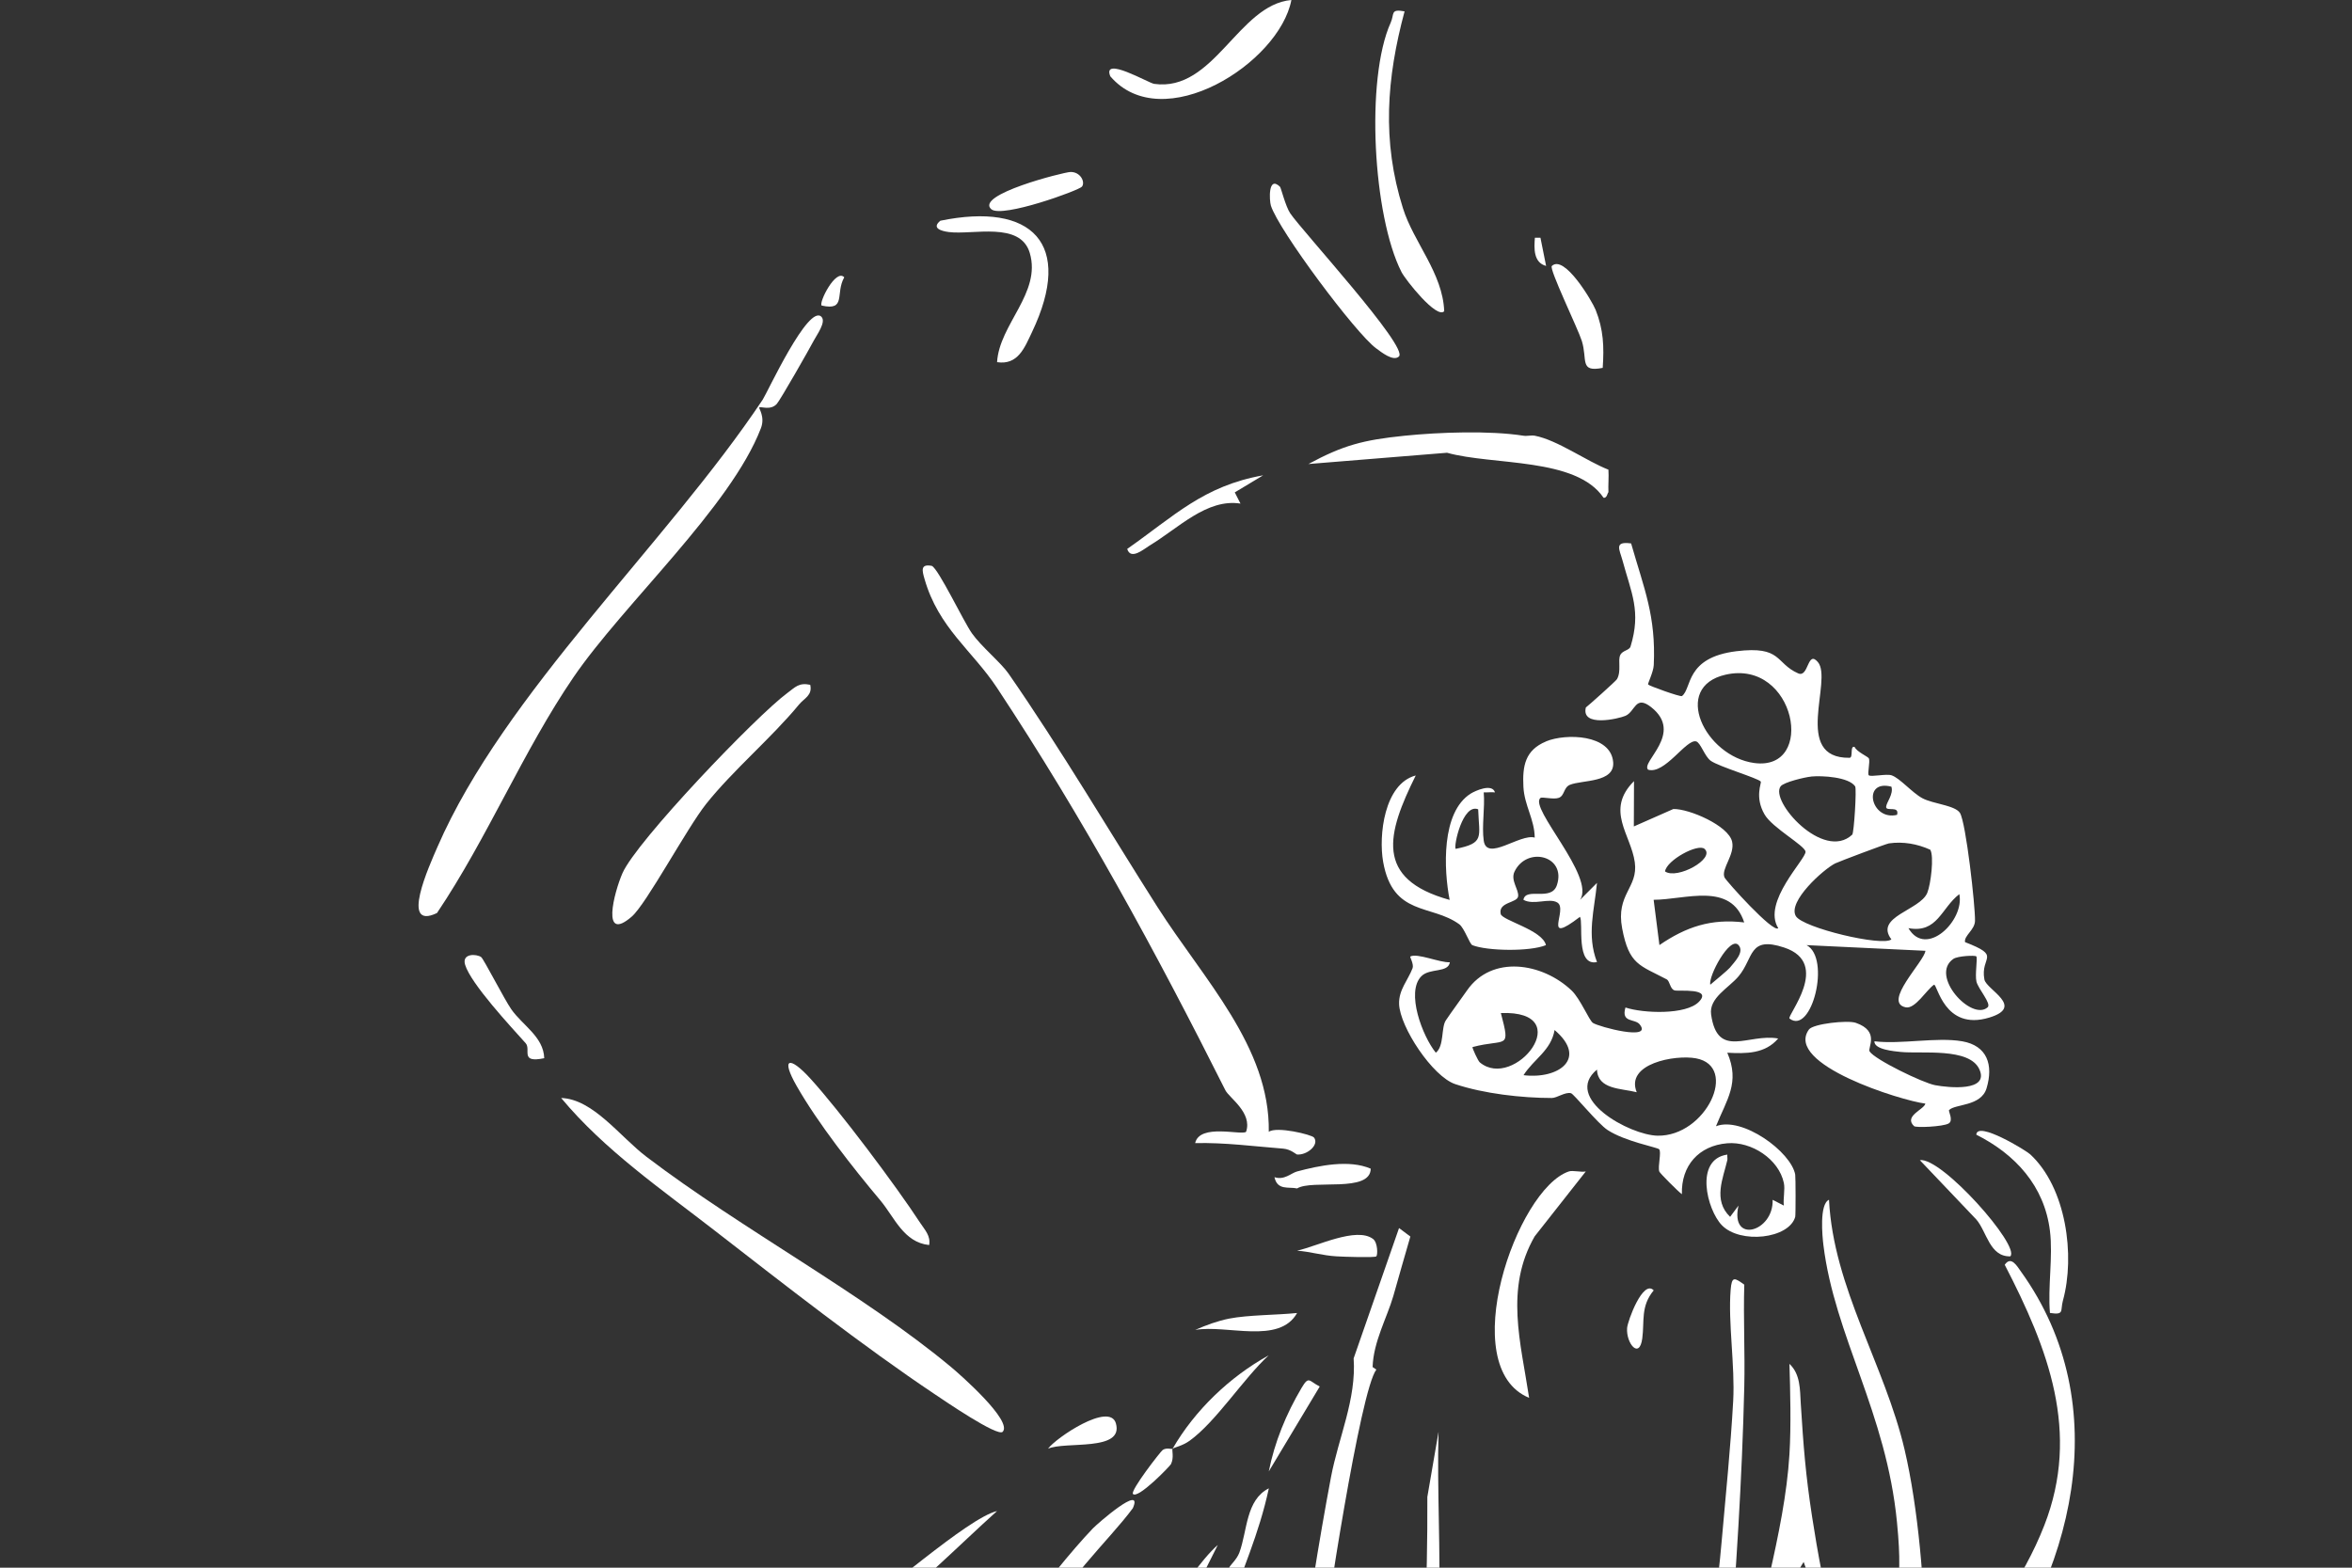 <svg width="480" height="320" viewBox="0 0 480 320" fill="none" xmlns="http://www.w3.org/2000/svg">
<rect x="0" y="0" width="480" height="320" fill="#333333" stroke="none"/>
<g clip-path="url(#clip0_240_3434)">
<path d="M332.87 110.89C335.538 120.212 337.964 125.7 337.502 135.762C337.433 137.194 336.22 139.562 336.347 139.724C336.567 140.013 342.955 142.3 343.255 142.081C345.335 140.533 343.856 134.225 354.357 132.931C363.726 131.788 362.236 135.357 366.972 137.448C369.144 138.407 368.832 132.596 370.992 135.138C374.112 138.823 365.713 154.823 377.45 154.684C378.282 154.684 377.45 152.12 378.501 152.478C378.894 153.437 381.228 154.453 381.389 154.788C381.724 155.47 381.043 157.954 381.389 158.254C381.817 158.635 384.948 157.907 386.022 158.254C387.697 158.797 390.227 161.812 392.318 162.933C394.524 164.111 399.007 164.377 399.989 165.936C401.225 167.912 403.131 184.986 403.062 187.978C403.015 189.826 400.774 191.005 401.028 192.31C408.653 195.256 404.078 195.164 404.979 199.935C405.372 202.026 413.308 205.48 405.984 207.709C396.708 210.528 395.356 200.697 394.686 201.009C393.161 202.049 390.851 206.011 388.922 205.618C384.116 204.625 392.745 196.249 392.942 194.078L368.682 192.922C373.696 195.556 369.733 211.348 365.216 207.917C364.535 207.397 373.857 196.654 364.13 193.419C356.806 190.982 357.938 195.556 354.819 199.276C352.821 201.656 348.731 203.689 349.205 207.074C350.51 216.304 356.829 210.875 362.894 211.984C360.214 215.126 356.321 215.091 352.509 214.883C355.154 221.006 352.37 224.472 350.198 229.89C355.547 227.81 365.54 235.111 366.372 239.767C366.464 240.31 366.475 247.969 366.372 248.385C365.112 252.879 355.131 253.965 351.388 250.083C348.362 246.941 345.751 236.659 352.509 235.677C352.474 236.07 352.59 236.498 352.509 236.833C351.677 240.472 349.528 244.977 353.086 248.385L354.796 246.086C353.006 254.011 361.982 251.469 361.762 244.908L364.049 246.086C363.876 244.63 364.338 242.77 364.049 241.453C363.021 236.613 357.453 232.951 352.497 233.367C346.675 233.852 343.071 237.953 343.244 243.764C342.458 243.209 338.738 239.455 338.634 239.143C338.276 238.126 339.131 235.088 338.588 234.58C338.172 234.187 331.622 232.986 328.064 230.652C326.1 229.37 321.202 223.316 320.624 223.155C319.446 222.831 317.771 224.125 316.685 224.125C310.586 224.125 302.822 223.247 296.989 221.295C292.356 219.747 285.69 209.627 285.529 204.948C285.436 202.049 287.319 200.131 288.278 197.636C288.578 196.839 287.701 195.314 287.804 195.256C289.191 194.459 293.916 196.561 295.891 196.411C295.556 198.641 291.813 197.543 290.092 199.253C286.834 202.488 290.334 211.568 293.026 214.883C294.77 213.509 294.077 209.754 295.071 208.275C296.249 206.508 298.167 203.943 299.38 202.187C304.44 194.852 314.779 196.515 320.74 202.187C322.519 203.885 324.321 208.31 325.095 208.807C326.378 209.627 337.387 212.538 334.626 209.096C333.644 207.871 330.79 208.841 331.726 205.653C335.319 206.854 344.11 207.213 346.733 204.475C349.505 201.587 342.62 202.395 341.765 202.164C340.806 201.91 340.829 200.281 340.125 199.9C334.626 197 332.466 196.954 331.056 189.526C329.716 182.479 334.36 181.255 333.632 176.01C332.847 170.326 327.533 165.382 333.471 159.444L333.436 168.697L341.499 165.139C344.688 165.058 352.74 168.512 353.491 171.793C354.103 174.473 351.18 177.385 351.943 179.106C352.255 179.811 361.935 190.589 362.906 189.457C359.556 184.12 368.601 175.351 368.474 173.85C368.37 172.613 361.704 168.986 360.122 166.26C358.031 162.667 359.556 159.814 359.336 159.536C358.793 158.843 350.822 156.498 349.135 155.297C347.876 154.396 347.068 151.577 346.143 151.334C344.122 150.814 339.755 158.138 336.347 157.11C334.764 155.551 343.741 149.682 336.971 144.345C333.702 141.769 333.748 145.269 331.703 146.124C330.317 146.713 322.646 148.515 323.64 144.414C324.113 144.079 329.785 139.008 329.993 138.638C330.929 136.963 330.144 134.838 330.652 133.74C331.114 132.723 332.512 132.793 332.766 131.961C334.961 124.776 332.928 121.067 331.126 114.402C330.513 112.149 329.323 110.439 332.87 110.924V110.89ZM352.174 137.714C341.06 140.221 347.98 154.396 358.008 155.747C370.738 157.468 366.464 134.491 352.174 137.714ZM369.606 158.52C368.289 158.647 364.061 159.663 363.403 160.495C361.092 163.464 372.136 175.871 378.005 170.372C378.374 170.026 378.929 160.992 378.605 160.518C377.3 158.601 371.905 158.289 369.606 158.508V158.52ZM385.999 160.576C379.934 159.016 381.782 167.623 387.154 166.329C387.697 164.365 384.89 165.728 384.924 164.7C384.959 163.811 386.484 162.089 385.999 160.576ZM393.924 173.445C391.29 172.255 388.402 171.736 385.502 172.151C384.924 172.232 375.301 175.86 374.527 176.241C372.148 177.431 364.766 184.039 366.499 186.996C367.908 189.399 384.243 193.28 385.999 191.744C382.464 187.112 391.844 185.829 393.323 182.248C394.039 180.515 394.744 174.762 393.924 173.434V173.445ZM347.876 173.284C346.559 172.094 340.113 175.582 339.801 177.881C342.297 179.591 350.083 175.27 347.876 173.284ZM355.963 188.29C353.237 179.938 343.96 183.646 337.479 183.669L338.658 192.911C344.11 189.179 349.216 187.47 355.963 188.29ZM389.476 189.457C393.057 195.626 400.994 187.874 399.862 182.514C396.153 185.367 395.414 190.554 389.476 189.457ZM354.808 192.922C353.052 190.947 348.581 199.322 349.043 200.997C349.886 200.281 352.67 197.982 353.029 197.532C353.872 196.457 356.078 194.355 354.808 192.922ZM403.327 195.221C403.073 194.956 399.527 195.129 398.649 195.73C393.716 199.126 402.357 208.518 405.638 205.618C406.469 204.879 403.743 201.898 403.362 200.385C403.015 198.987 403.628 195.533 403.327 195.221ZM301.991 216.847C309.072 222.785 322.161 206.196 306.3 206.785C308.321 214.467 307.386 211.914 300.512 213.728C300.408 213.867 301.644 216.57 301.991 216.847ZM310.921 219.469C318.014 220.347 324.125 216.096 317.263 210.251C316.535 214.456 313.046 216.142 310.921 219.469ZM325.915 218.326C318.869 224.148 332.581 231.715 338.276 231.819C348.119 232.004 354.946 217.667 346.109 216.027C341.869 215.241 331.645 217.101 334.025 222.947C330.814 222.138 326.077 222.404 325.915 218.326Z" fill="white"/>
<path d="M276.265 277.243L285.518 250.673L287.828 252.406C286.627 256.449 285.518 260.504 284.351 264.547C283.057 268.995 280.285 273.87 280.123 279.045L280.886 279.565C277.593 283.816 270.512 330.441 269.472 339.198C264.354 382.277 262.217 431.039 267.161 474.071C268.247 483.509 270.777 505.666 275.19 512.24C276.334 513.949 278.668 513.383 278.564 515.209C270.639 515.682 267.566 507.376 265.533 501.103C249.798 452.503 261.951 352.899 271.632 301.503C273.157 293.44 276.842 285.619 276.253 277.243H276.265Z" fill="white"/>
<path d="M392.941 336.16C392.976 340.307 392.329 346.106 391.254 350.069C390.18 354.031 385.709 360.154 386.483 363.966C387.003 366.519 389.857 366.681 391.185 368.495C393.218 371.267 394.639 376.708 396.834 380.197C411.852 403.995 425.368 411.238 419.5 443.596C418.922 446.773 417.363 453.473 414.879 455.148C413.631 453.265 414.07 452.422 413.724 451.683C418.252 430.715 414.659 415.547 404.482 397.387C398.983 387.568 391.589 378.753 386.206 368.876C384.612 365.953 384.046 359.299 380.222 359.265C379.737 357.509 379.667 355.464 379.067 353.488C378.431 351.397 377.68 348.532 375.601 347.712C375.439 347.031 375.763 346.083 375.601 345.402C373.406 336.46 371.327 327.461 368.092 318.832C363.252 326.283 363.933 336.472 358.966 344.397C358.007 345.922 358.839 347.158 355.962 346.545C358.25 330.511 364.21 312.986 365.192 296.882C365.551 291.014 365.354 283.736 365.192 278.399C367.457 280.501 367.33 283.678 367.503 286.485C368.046 295.184 368.485 300.937 369.813 309.59C371.985 323.787 376.202 344.443 383.087 356.966C383.387 357.52 384.554 358.444 384.82 358.109C386.125 348.186 386.472 338.089 387.142 328.073C387.627 320.691 387.893 318.52 387.142 310.745C384.97 288.334 374.411 272.761 372.124 254.139C371.904 252.36 371.269 245.775 373.267 244.897C374.169 262.895 384.612 278.526 388.69 295.9C391.497 307.845 392.814 323.984 392.918 336.148L392.941 336.16Z" fill="white"/>
<path d="M220.813 440.13C214.575 456.777 214.829 475.249 213.882 493.27C213.408 502.293 210.393 511.326 213.882 519.829C210.255 523.757 208.129 507.884 208.117 506.544C207.84 479.569 215.684 440.13 221.98 413.548C223.493 407.16 225.065 398.391 226.601 392.754C232.874 369.684 242.624 342.652 250.861 319.975C251.046 319.466 252.397 318.369 252.94 316.902C254.581 312.408 254.246 306.17 258.947 303.801C256.903 313.32 253.483 320.437 250.549 329.482C239.574 363.307 229.431 397.317 221.391 432.02C220.906 434.123 219.196 438.42 220.825 440.118L220.813 440.13Z" fill="white"/>
<path d="M205.796 137.46C216.505 152.883 226.775 170.315 236.19 185.102C245.606 199.889 259.203 213.717 258.937 231.034C260.496 229.855 267.717 231.6 268.167 232.201C269.288 233.679 266.735 235.84 264.702 235.655C264.517 235.643 263.431 234.592 261.894 234.465C255.899 233.991 249.926 233.194 243.907 233.333C244.843 229.243 253.461 231.831 254.304 231.022C255.633 227.129 250.85 224.079 250.088 222.566C235.855 194.217 221.069 167.023 203.451 140.372C198.461 132.816 191.529 128.172 188.676 118.168C188.191 116.481 187.798 115.049 190.178 115.511C191.576 116.193 196.612 126.809 198.357 129.281C200.217 131.927 204.283 135.277 205.785 137.449L205.796 137.46Z" fill="white"/>
<path d="M167.663 64.692C168.633 65.755 166.669 68.389 166.103 69.475C165.121 71.346 159.264 81.628 158.525 82.448C157.254 83.846 155.313 82.91 154.955 83.176C154.782 83.303 156.191 85.059 155.29 87.404C149.11 103.508 127.264 123.274 117.041 138.234C106.817 153.194 99.412 171.181 89.177 186.372C81.552 190.011 87.617 176.703 89.28 172.868C102.947 141.434 136.021 111.028 155.66 81.57C156.526 80.276 165.029 61.827 167.663 64.692Z" fill="white"/>
<path d="M288.972 502.513V505.978C282.652 479.812 285.725 439.818 286.615 411.781C287.724 376.443 291.467 341.012 291.294 305.558L293.581 292.261C293.246 304.368 294.055 316.59 293.65 328.697C291.698 386.805 288.983 444.151 288.972 502.501V502.513Z" fill="white"/>
<path d="M204.628 292.261C203.589 293.347 192.637 285.838 190.87 284.659C176.14 274.817 159.933 262.109 145.816 251.158C134.945 242.724 123.358 234.742 114.521 224.125C121.059 224.345 126.5 232.004 131.953 236.14C151.384 250.927 176.21 264.119 194.139 279.079C196.022 280.651 206.719 290.066 204.628 292.261Z" fill="white"/>
<path d="M403.341 346.556C400.973 349.491 397.392 352.714 394.111 354.643C393.764 352.552 394.33 351.189 395.162 349.352C395.925 347.677 398.824 342.502 399.876 340.78C405.848 330.926 412.745 322.817 417.216 311.334C424.609 292.342 417.99 275.302 409.129 258.17C410.423 256.275 411.636 258.436 412.41 259.51C432.153 286.97 423.049 322.054 403.341 346.556Z" fill="white"/>
<path d="M400.451 212.551C405.545 213.44 406.862 217.356 405.418 222.151C404.298 225.87 398.995 225.316 397.771 226.587C397.574 226.795 398.741 228.735 397.667 229.336C396.512 229.983 391.001 230.237 390.62 229.867C388.448 227.8 392.711 226.471 392.93 225.27C388.078 224.68 364.061 217.241 369.167 210.148C370.011 208.969 377.081 208.195 378.744 208.785C383.712 210.517 381.101 213.891 381.551 214.618C382.58 216.27 392.457 221.065 394.94 221.515C397.782 222.047 405.996 222.832 403.963 218.292C401.93 213.752 392.076 215.161 387.87 214.722C386.681 214.595 382.441 214.26 382.533 212.551C387.998 213.209 395.252 211.65 400.439 212.551H400.451Z" fill="white"/>
<path d="M165.351 139.782C165.848 141.954 164.115 142.52 163.052 143.826C157.484 150.584 149.536 157.272 144.083 164.134C140.179 169.056 131.907 184.524 128.927 187.1C122.608 192.565 125.322 182.179 127.021 178.263C129.851 171.724 154.399 146.078 160.684 141.457C162.266 140.291 163.017 139.285 165.351 139.782Z" fill="white"/>
<path d="M310.921 88.941C311.649 89.056 312.527 88.802 313.232 88.941C317.876 89.842 323.71 94.093 328.25 95.872C328.354 97.397 328.181 98.957 328.25 100.493C328.065 100.516 327.973 101.775 327.245 101.591C321.654 93.308 304.741 95.04 295.314 92.418L267.023 94.717C274.116 90.893 278.159 89.807 286.662 88.941C293.674 88.225 304.048 87.855 310.921 88.941Z" fill="white"/>
<path d="M286.65 2.311C282.976 15.988 281.994 28.777 286.315 42.501C288.509 49.49 294.447 55.763 294.736 63.526C293.211 65.19 286.811 57.092 286.014 55.52C280.215 44.141 278.621 16.15 283.819 4.609C284.616 2.842 283.681 1.768 286.661 2.322L286.65 2.311Z" fill="white"/>
<path d="M263.547 0C261.098 12.892 237.231 27.991 226.591 15.572C224.87 11.344 234.401 16.959 235.544 17.12C247.778 18.83 252.699 0.959 263.547 0Z" fill="white"/>
<path d="M203.485 73.924C203.936 66.184 212.554 59.795 210.163 51.651C208.245 45.124 198.553 48 193.631 47.365C192.049 47.157 190.062 46.568 191.91 45.054C210.59 41.219 219.243 49.675 210.613 67.789C209.111 70.931 207.771 74.582 203.474 73.924H203.485Z" fill="white"/>
<path d="M261.225 38.122C261.433 38.33 262.345 42.108 263.316 43.552C265.73 47.133 287.518 70.862 285.496 72.768C284.341 73.854 281.903 71.878 280.829 71.093C276.682 68.054 260.959 47.018 259.365 41.969C259.053 40.976 258.741 35.731 261.225 38.122Z" fill="white"/>
<path d="M189.613 254.139C184.403 253.596 182.543 248.467 179.666 245.036C174.144 238.462 166.924 229.29 162.592 221.688C159.242 215.82 161.171 215.554 165.33 220.106C171.337 226.679 182.855 242.044 187.799 249.622C188.723 251.031 189.959 252.244 189.624 254.139H189.613Z" fill="white"/>
<path d="M418.357 251.25C417.225 242.055 411.275 235.62 403.328 231.611C403.466 228.723 413.436 234.8 414.337 235.632C421.673 242.424 423.544 256.275 421.002 265.494C420.436 267.55 421.372 268.475 418.357 268.001C417.895 262.664 419.004 256.449 418.357 251.25Z" fill="white"/>
<path d="M327.084 75.089C322.255 76.048 324.034 73.414 322.809 69.556C322.024 67.072 316.097 54.861 316.698 54.295C319.263 51.846 324.947 61.527 325.64 63.248C327.245 67.291 327.384 70.757 327.084 75.089Z" fill="white"/>
<path d="M257.781 97.028L251.994 100.505L253.16 102.793C246.264 101.73 240.511 107.806 234.584 111.376C233.487 112.035 230.761 114.437 230.044 112.046C239.61 105.346 245.617 99.177 257.77 97.028H257.781Z" fill="white"/>
<path d="M220.803 38.099C220.214 38.862 204.641 44.511 202.331 42.732C198.819 39.763 217.014 35.165 218.435 35.107C220.468 35.038 221.542 37.141 220.803 38.099Z" fill="white"/>
<path d="M98.21 195.383C98.707 195.741 102.924 203.978 104.333 206C106.609 209.281 110.941 211.626 111.068 216.004C105.985 217.055 108.446 214.26 107.279 212.943C104.379 209.696 96.073 200.801 94.918 196.92C94.213 194.551 97.263 194.69 98.21 195.372V195.383Z" fill="white"/>
<path d="M410.26 256.449C406.044 256.553 405.478 251.424 403.341 248.94L391.8 236.81C396.271 236.175 412.34 254.335 410.272 256.438L410.26 256.449Z" fill="white"/>
<path d="M264.714 239.12C269.254 237.907 275.33 236.648 279.743 238.554C279.663 243.568 267.821 240.68 264.714 242.586C263.004 242.205 260.682 243.048 260.093 240.287C262.103 240.957 263.478 239.455 264.714 239.12Z" fill="white"/>
<path d="M269.333 283.02L258.936 300.348C260.126 294.352 262.483 288.622 265.602 283.343C267.138 280.744 267.092 281.887 269.333 283.02Z" fill="white"/>
<path d="M264.712 255.294C268.779 254.393 276.807 250.361 280.204 252.891C281.186 253.619 281.186 256.149 280.885 256.449C280.585 256.749 274.266 256.541 272.787 256.449C269.876 256.287 267.415 255.478 264.701 255.294H264.712Z" fill="white"/>
<path d="M250.85 269.156C254.754 268.394 260.588 268.44 264.713 268.012C261.074 274.493 250.388 270.346 243.918 271.467C246.125 270.496 248.516 269.618 250.85 269.156Z" fill="white"/>
<path d="M172.296 56.606C170.425 59.887 172.781 63.503 167.687 62.371C167.04 61.793 170.586 54.735 172.296 56.606Z" fill="white"/>
<path d="M315.531 54.284C312.92 53.591 313.07 50.668 313.244 48.519H314.376L315.531 54.284Z" fill="white"/>
<path d="M203.485 308.434C195.618 315.504 187.127 324.169 178.613 330.349C175.309 332.74 173.068 332.752 171.139 333.849C171.532 332.706 171.543 331.412 172.294 330.384C179.93 325.763 197.363 309.902 203.485 308.434Z" fill="white"/>
<path d="M315.543 151.323C319.563 149.671 328.747 149.868 329.221 155.575C329.568 159.814 322.867 159.179 320.395 160.196C319.078 160.739 319.332 162.402 318.131 162.853C317.045 163.257 314.723 162.598 314.376 162.887C311.962 164.874 325.605 178.922 322.475 183.67L325.917 180.216C325.386 185.784 323.78 190.832 325.917 196.377C321.493 197.313 323.191 188.256 322.44 187.147C314.538 193.2 320.072 185.634 317.842 184.236C316.19 183.196 313.025 184.86 310.899 183.67C311.396 181.001 316.606 184.097 317.738 180.666C319.714 174.671 311.615 172.649 309.085 177.917C308.231 179.707 309.975 181.544 309.825 182.942C309.675 184.34 305.712 184.074 306.267 186.569C306.579 187.886 314.815 189.839 315.497 192.923C312.216 194.275 303.529 194.125 300.491 192.935C299.925 192.715 298.85 189.434 297.822 188.672C292.127 184.513 284.26 187.101 282.273 175.918C281.325 170.57 282.481 159.988 288.927 158.289C283.07 170.107 280.39 179.419 295.847 183.693C294.634 177.501 294.102 165.775 300.156 161.986C301.091 161.409 304.522 159.849 305.1 161.744C304.349 161.651 303.552 161.778 302.801 161.744C303.078 164.874 302.374 168.559 302.801 171.586C303.402 175.953 310.218 170.107 313.21 170.974C313.163 167.219 311.096 164.435 310.899 160.588C310.691 156.383 311.223 153.126 315.52 151.347L315.543 151.323ZM301.669 165.198C298.515 163.939 296.621 172.707 297.071 173.273C303.032 172.083 301.865 170.905 301.669 165.198Z" fill="white"/>
<path d="M355.976 262.225C355.768 269.133 356.138 276.111 355.976 283.019C355.098 320.679 350.962 360.142 347.936 398.01C347.45 404.121 344.193 430.507 341.547 434.377C338.59 438.709 337.423 427.353 337.423 425.69C337.388 392.431 348.305 349.583 351.344 314.788C352.175 305.292 353.192 295.438 353.712 285.965C354.105 278.722 352.649 269.976 353.192 263.299C353.423 260.4 353.989 260.816 355.976 262.225Z" fill="white"/>
<path d="M223.122 311.9C223.884 311.092 233.438 302.716 231.197 307.846C226.426 314.373 215.763 324.053 213.88 331.539C211.396 331.505 210.738 332.995 209.444 334.612C203.633 341.844 198.215 350.358 193.086 358.11C182.631 373.925 171.16 391.68 162.842 409.309C155.576 424.72 146.865 443.954 146.865 460.913C144.971 463.258 142.441 455.53 142.302 454.49C141.159 445.283 151.59 420.007 156.107 411.25C168.572 387.094 204.962 330.915 223.11 311.9H223.122Z" fill="white"/>
<path d="M323.629 239.121L313.197 252.371C307.063 263.034 310.378 274.078 312.065 285.33C296.897 279.08 309.5 242.714 320.163 239.121C320.983 238.844 322.589 239.317 323.629 239.121Z" fill="white"/>
<path d="M239.298 295.727C243.85 287.859 250.954 281.055 258.914 276.654C253.773 281.39 248.182 290.181 242.798 294.075C241.285 295.16 239.818 295.368 239.298 295.727C239.125 296.027 239.633 297.517 238.975 298.857C238.755 299.296 232.251 306.02 231.223 304.957C230.599 304.321 236.837 296.293 237.276 295.981C238.062 295.426 239.102 295.865 239.298 295.727Z" fill="white"/>
<path d="M213.882 295.715C215.442 293.532 226.462 286.081 227.733 290.54C229.397 296.374 217.359 294.144 213.882 295.715Z" fill="white"/>
<path d="M240.43 331.539C239.725 332.162 237.38 331.804 238.154 329.829C239.575 326.19 245.374 318.057 248.528 315.365L240.43 331.527V331.539Z" fill="white"/>
<path d="M337.491 263.392C334.788 266.662 335.631 269.654 335.158 273.2C334.58 277.555 331.831 274.194 332.062 271.086C332.166 269.642 335.308 261.082 337.491 263.392Z" fill="white"/>
</g>
<defs>
<clipPath id="clip0_240_3434">
<rect width="480" height="320" fill="white"/>
</clipPath>
</defs>
</svg>
